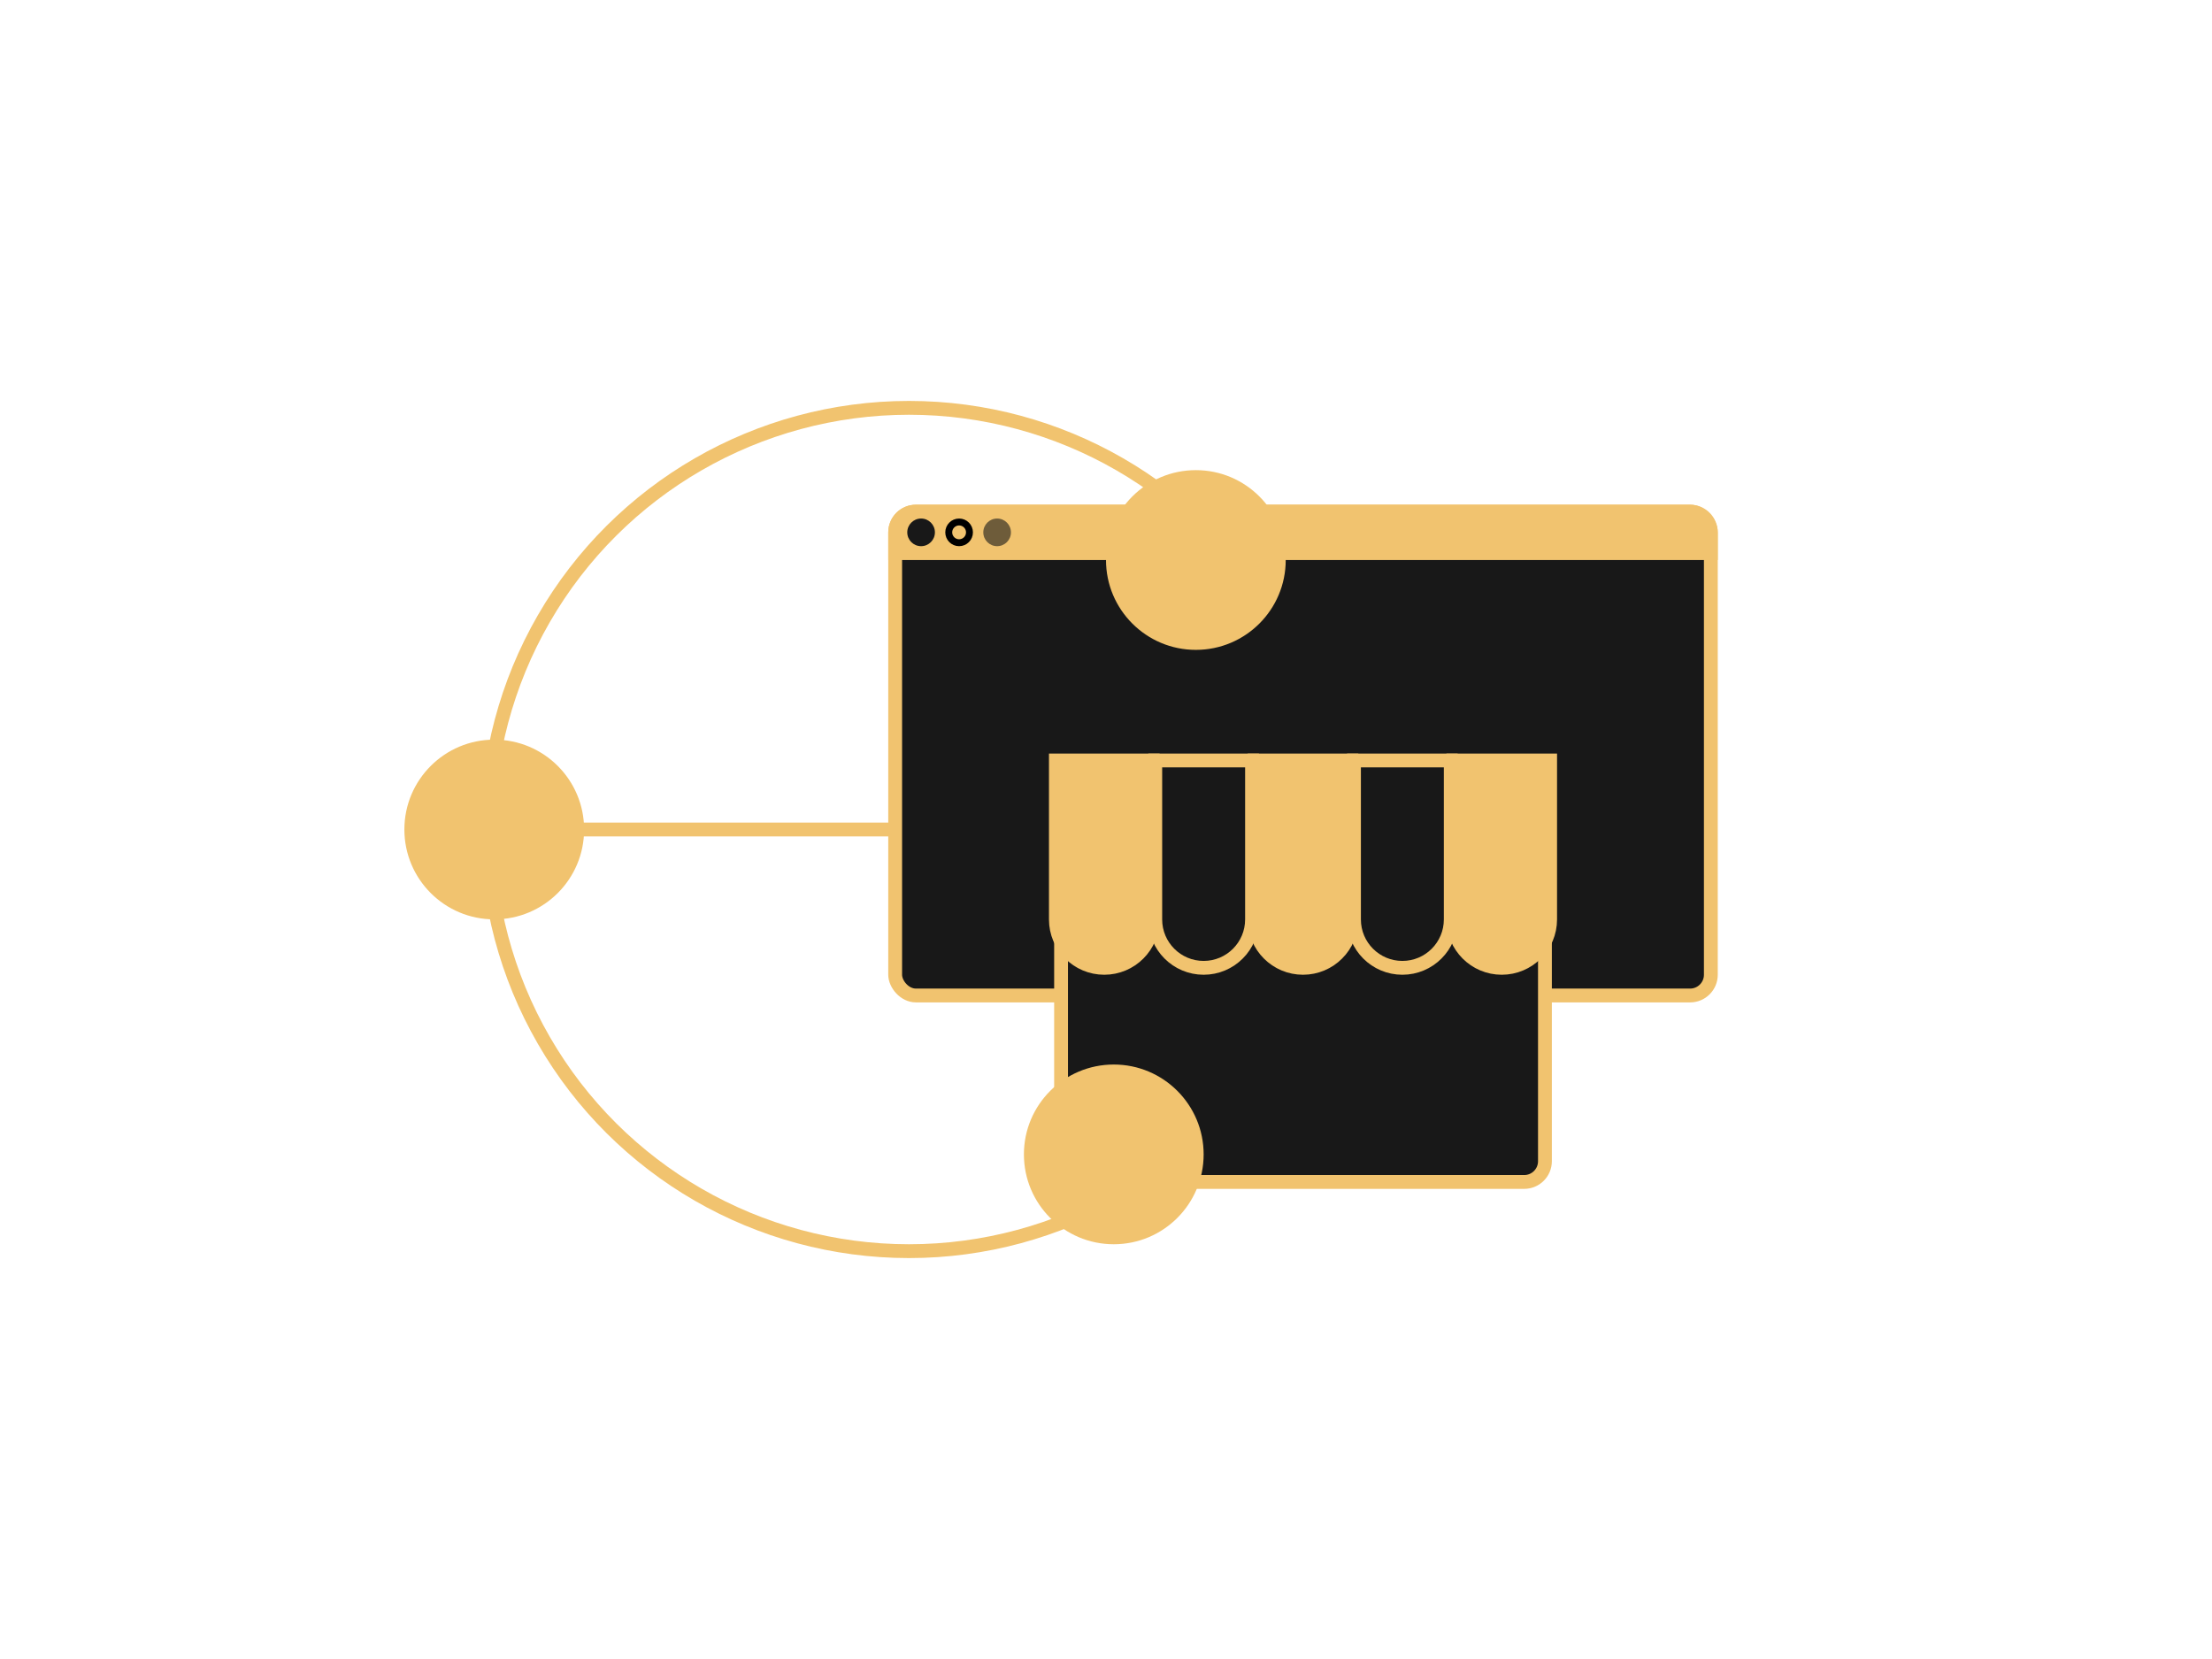 <svg width="320" height="240" viewBox="0 0 320 240" fill="none" xmlns="http://www.w3.org/2000/svg">
<circle cx="131.5" cy="120" r="61" transform="rotate(-90 131.5 120)" stroke="#F1C36F" stroke-width="2"/>
<line x1="71.5" y1="120" x2="191.5" y2="120" stroke="#F1C36F" stroke-width="2"/>
<rect x="129.5" y="74.013" width="118" height="70" rx="3" fill="#181818" stroke="#F1C36F" stroke-width="2"/>
<path d="M244.5 73.013C246.709 73.013 248.5 74.803 248.5 77.013V81.013H128.5V77.013C128.5 74.803 130.291 73.013 132.5 73.013H244.5Z" fill="#F1C36F"/>
<circle cx="133.25" cy="77.013" r="2" fill="#181818"/>
<circle cx="138.75" cy="77.013" r="1.5" stroke="black"/>
<circle cx="144.25" cy="77.013" r="2" fill="#181818" fill-opacity="0.6"/>
<rect x="223.5" y="170.988" width="70" height="41.2" rx="3" transform="rotate(-180 223.5 170.988)" fill="#181818" stroke="#F1C36F" stroke-width="2"/>
<circle cx="173" cy="81.013" r="13" fill="#F1C36F"/>
<circle cx="161.125" cy="167" r="13" fill="#F1C36F"/>
<path d="M166.75 110.012V133.012C166.75 136.878 163.616 140.012 159.75 140.012C155.884 140.012 152.75 136.878 152.75 133.012V110.012H166.75Z" fill="#F1C36F" stroke="#F1C36F" stroke-width="2"/>
<path d="M181.125 110.012V133.012C181.125 136.878 177.991 140.012 174.125 140.012C170.259 140.012 167.125 136.878 167.125 133.012V110.012H181.125Z" fill="#181818" stroke="#F1C36F" stroke-width="2"/>
<path d="M195.5 110.012V133.012C195.5 136.878 192.366 140.012 188.5 140.012C184.634 140.012 181.5 136.878 181.5 133.012V110.012H195.5Z" fill="#F1C36F" stroke="#F1C36F" stroke-width="2"/>
<path d="M209.875 110.012V133.012C209.875 136.878 206.741 140.012 202.875 140.012C199.009 140.012 195.875 136.878 195.875 133.012V110.012H209.875Z" fill="#181818" stroke="#F1C36F" stroke-width="2"/>
<path d="M224.25 110.012V133.012C224.25 136.878 221.116 140.012 217.25 140.012C213.384 140.012 210.25 136.878 210.25 133.012V110.012H224.25Z" fill="#F1C36F" stroke="#F1C36F" stroke-width="2"/>
<circle cx="71.5" cy="120" r="13" fill="#F1C36F"/>
</svg>

